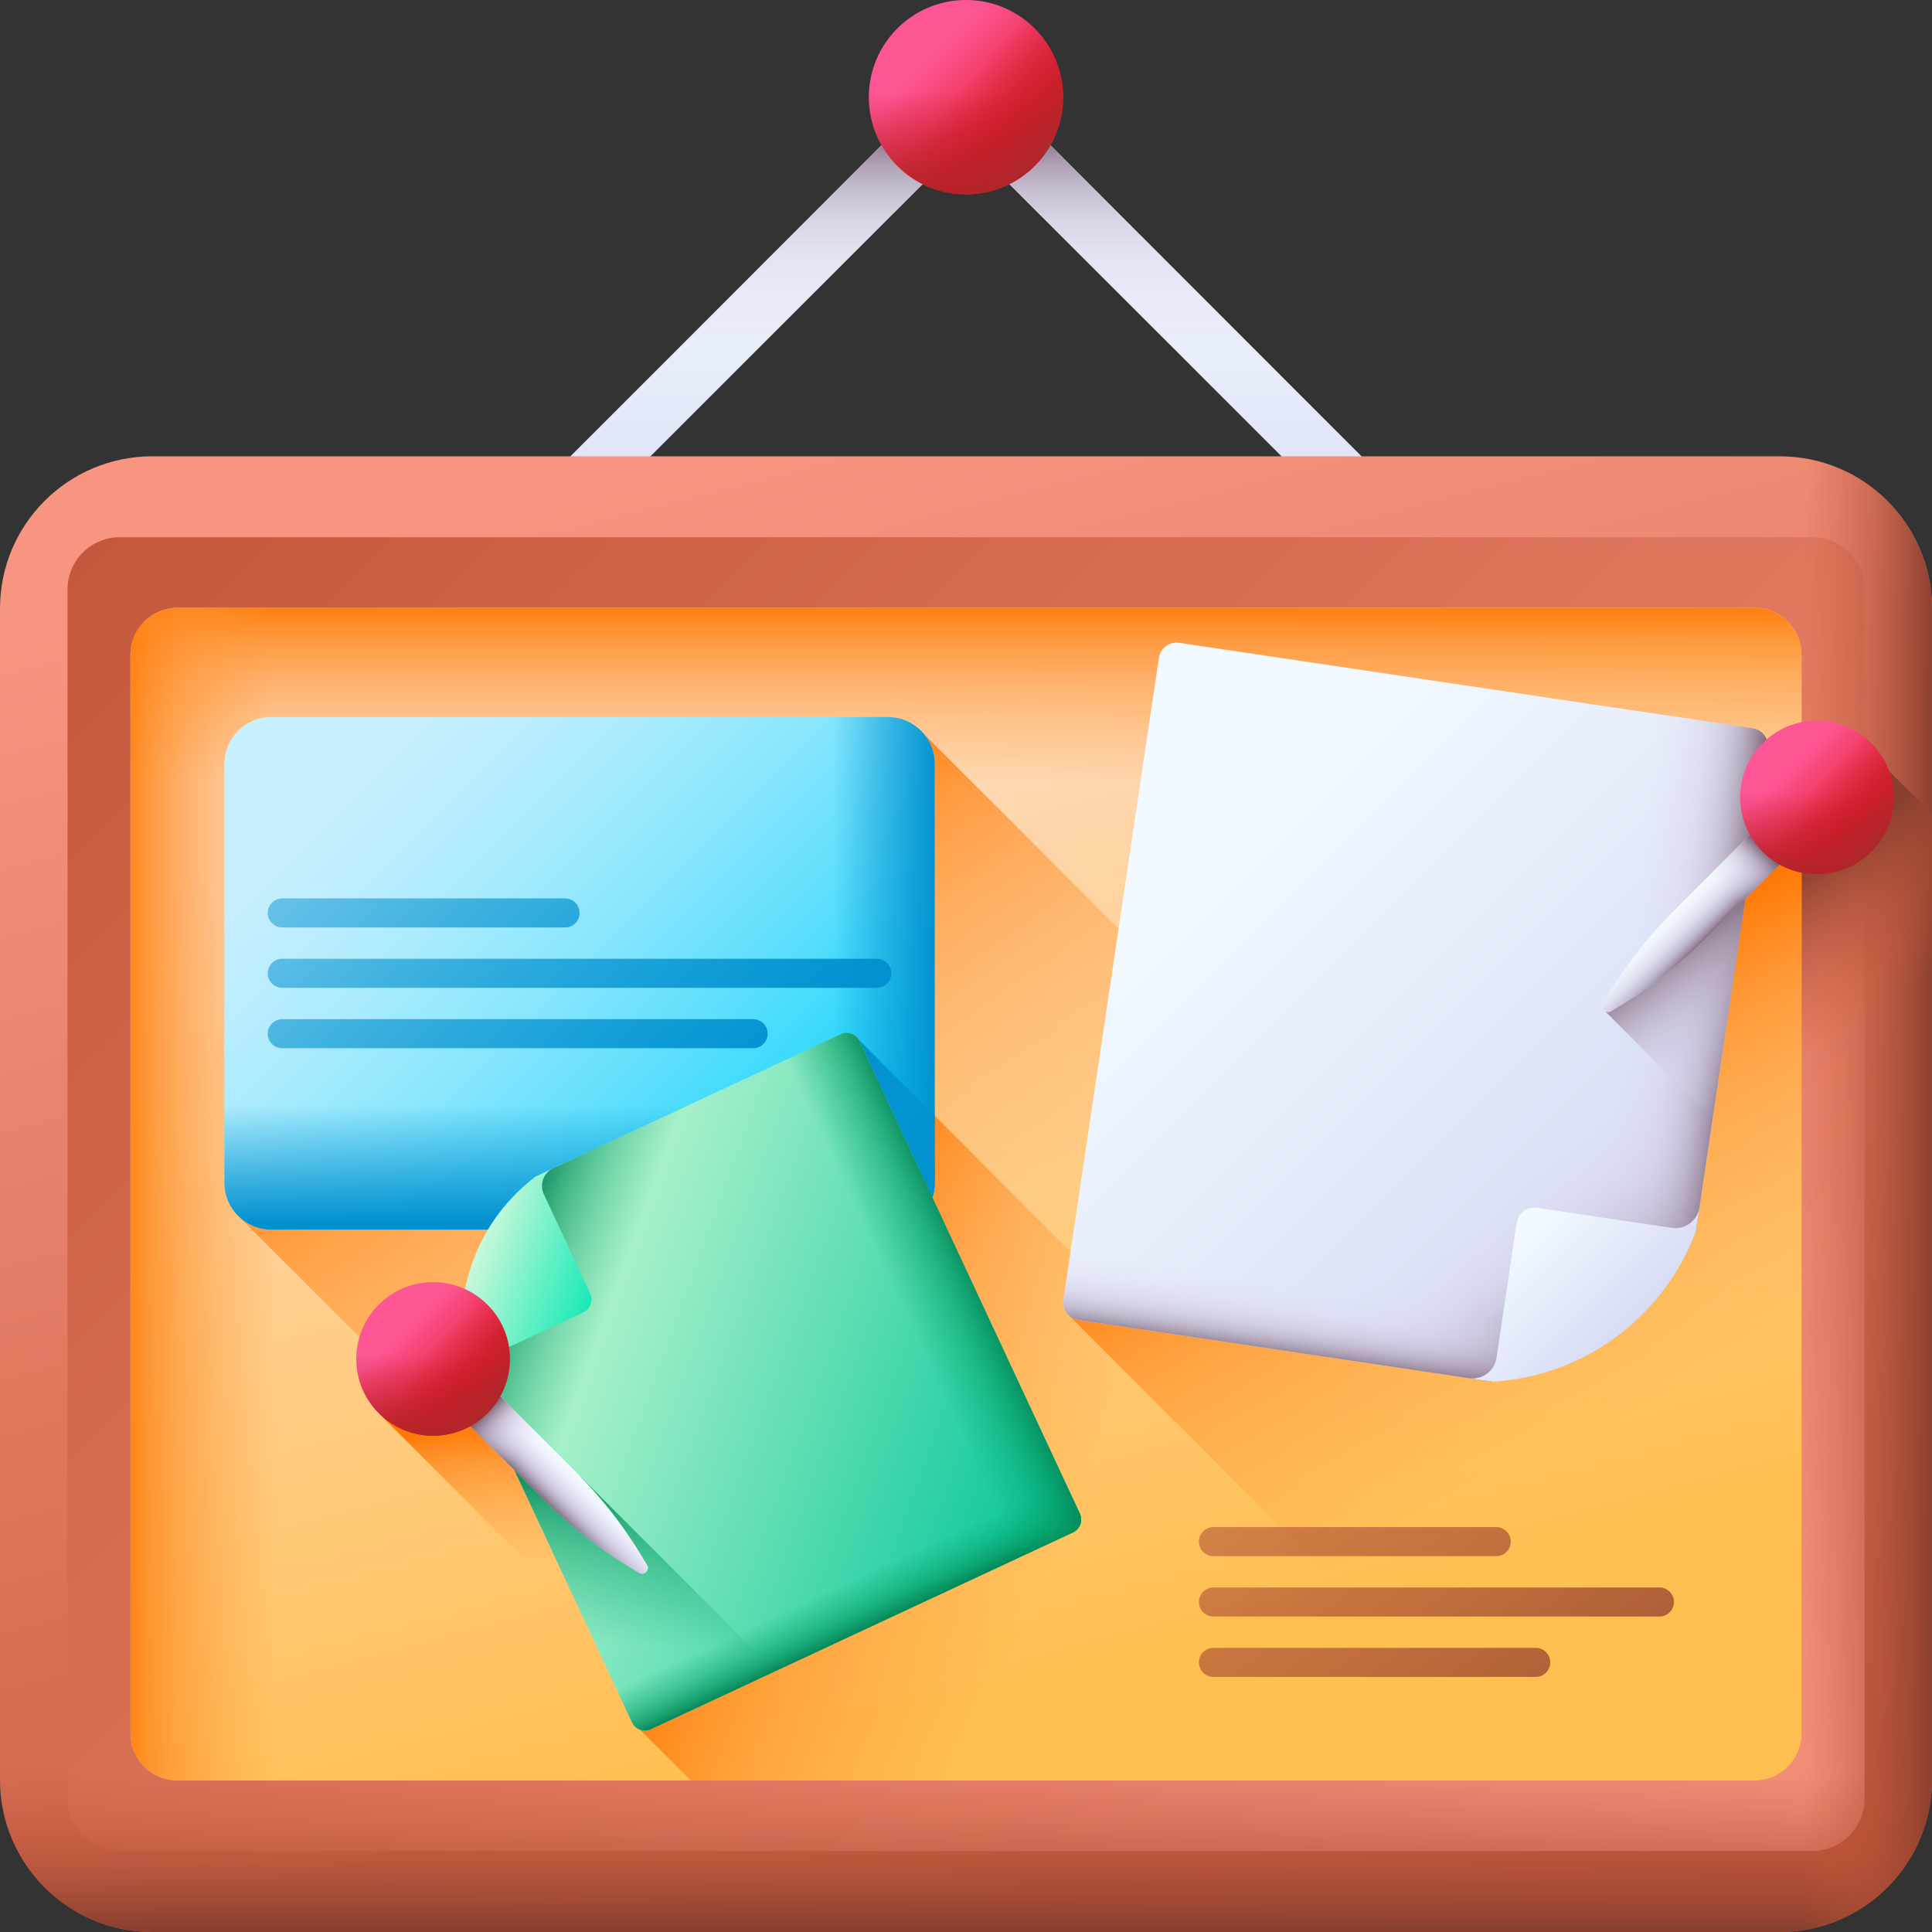 <svg width="144" height="144" viewBox="0 0 144 144" fill="none" xmlns="http://www.w3.org/2000/svg">
    <rect x="0" y="0" width="144" height="144" fill="#333333" stroke="none"/>
    <g clip-path="url(#clip0_2174_3300)">
        <path
            d="M115.37 47.898H28.629L72 4.527L115.37 47.898ZM38.814 43.679H105.185L72 10.493L38.814 43.679Z"
            fill="url(#paint0_linear_2174_3300)"/>
        <path
            d="M115.37 47.898H28.629L72 4.527L115.37 47.898ZM38.814 43.679H105.185L72 10.493L38.814 43.679Z"
            fill="url(#paint1_linear_2174_3300)"/>
        <path
            d="M72 14.485C76 14.485 79.243 11.242 79.243 7.242C79.243 3.243 76 0 72 0C68 0 64.758 3.243 64.758 7.242C64.758 11.242 68 14.485 72 14.485Z"
            fill="url(#paint2_linear_2174_3300)"/>
        <path
            d="M64.758 7.242C64.758 11.242 68 14.485 72 14.485C76 14.485 79.243 11.242 79.243 7.242C79.243 6.376 79.09 5.546 78.811 4.776H65.189C64.91 5.546 64.758 6.376 64.758 7.242Z"
            fill="url(#paint3_linear_2174_3300)"/>
        <path
            d="M66.88 12.363C69.708 15.192 74.294 15.192 77.122 12.363C79.95 9.535 79.95 4.949 77.122 2.121C76.509 1.509 75.814 1.029 75.072 0.682L65.44 10.314C65.787 11.056 66.267 11.751 66.88 12.363Z"
            fill="url(#paint4_linear_2174_3300)"/>
        <path
            d="M132.651 144H11.349C5.081 144 0 138.919 0 132.651V45.36C0 39.092 5.081 34.011 11.349 34.011H132.651C138.919 34.011 144 39.092 144 45.36V132.651C144 138.919 138.919 144 132.651 144Z"
            fill="url(#paint5_linear_2174_3300)"/>
        <path
            d="M8.926 137.969C6.78 137.969 5.033 136.223 5.033 134.076V43.935C5.033 41.788 6.78 40.042 8.926 40.042H135.074C137.22 40.042 138.967 41.788 138.967 43.935V134.076C138.967 136.223 137.22 137.969 135.074 137.969H8.926Z"
            fill="url(#paint6_linear_2174_3300)"/>
        <path
            d="M0 111.008V132.651C0 138.919 5.081 144 11.349 144H132.651C138.919 144 144 138.919 144 132.651V111.008H0Z"
            fill="url(#paint7_linear_2174_3300)"/>
        <path
            d="M132.651 34.011H69.678V144H132.651C138.919 144 144 138.919 144 132.651V45.36C144 39.092 138.919 34.011 132.651 34.011Z"
            fill="url(#paint8_linear_2174_3300)"/>
        <path
            d="M140.81 57.483L79.708 98.084L125.624 144H132.651C138.919 144 144 138.919 144 132.651V60.673L140.81 57.483Z"
            fill="url(#paint9_linear_2174_3300)"/>
        <path
            d="M9.725 129.201V48.809C9.725 46.874 11.294 45.304 13.23 45.304H130.77C132.706 45.304 134.275 46.874 134.275 48.809V129.201C134.275 131.137 132.706 132.706 130.77 132.706H13.229C11.294 132.706 9.725 131.137 9.725 129.201Z"
            fill="url(#paint10_linear_2174_3300)"/>
        <path
            d="M130.77 45.305H13.23C11.294 45.305 9.725 46.874 9.725 48.81V111.008H134.275V48.81C134.275 46.874 132.706 45.305 130.77 45.305Z"
            fill="url(#paint11_linear_2174_3300)"/>
        <path
            d="M134.276 129.201V120.116L68.408 54.248L17.628 90.499L59.835 132.706H130.77C132.706 132.706 134.276 131.137 134.276 129.201Z"
            fill="url(#paint12_linear_2174_3300)"/>
        <path d="M63.651 77.142L47.702 128.921L51.487 132.706H119.216L63.651 77.142Z"
              fill="url(#paint13_linear_2174_3300)"/>
        <path
            d="M79.708 98.084L114.33 132.706H130.77C132.706 132.706 134.275 131.137 134.275 129.201V61.825L79.708 98.084Z"
            fill="url(#paint14_linear_2174_3300)"/>
        <path
            d="M68.376 45.305H13.23C11.294 45.305 9.725 46.874 9.725 48.81V129.201C9.725 131.137 11.294 132.706 13.229 132.706H68.376V45.305Z"
            fill="url(#paint15_linear_2174_3300)"/>
        <path d="M45.315 105.334V122.417L28.231 105.334H45.315Z" fill="url(#paint16_linear_2174_3300)"/>
        <path
            d="M87.886 47.913L130.64 54.276C131.365 54.384 131.864 55.058 131.757 55.783L126.398 91.784L111.277 102.987L80.373 98.388C79.649 98.28 79.149 97.605 79.257 96.881L86.379 49.029C86.487 48.305 87.162 47.805 87.886 47.913Z"
            fill="url(#paint17_linear_2174_3300)"/>
        <path d="M130.831 62.008L81.501 98.556L111.277 102.988L126.399 91.784L130.831 62.008Z"
              fill="url(#paint18_linear_2174_3300)"/>
        <path
            d="M124.928 92.873L111.277 102.987L80.374 98.388C79.649 98.281 79.149 97.605 79.258 96.88L80.832 86.311L124.928 92.873Z"
            fill="url(#paint19_linear_2174_3300)"/>
        <path
            d="M130.64 54.276L114.575 51.885L107.062 102.36L111.276 102.988L126.398 91.784L131.756 55.783C131.864 55.059 131.364 54.384 130.64 54.276Z"
            fill="url(#paint20_linear_2174_3300)"/>
        <path
            d="M111.827 102.936C118.222 102.341 123.757 98.241 126.189 92.296L126.399 91.784L126.665 89.996C126.518 90.984 125.598 91.665 124.611 91.518L114.548 90.02C113.823 89.913 113.149 90.413 113.041 91.137L111.543 101.2C111.396 102.187 110.477 102.869 109.489 102.722L111.277 102.988L111.827 102.936Z"
            fill="url(#paint21_linear_2174_3300)"/>
        <path d="M130.462 64.487L119.658 75.397L127.649 83.387L130.462 64.487Z"
              fill="url(#paint22_linear_2174_3300)"/>
        <path
            d="M135.156 59.703L134.045 58.593L124.773 67.865C122.911 69.727 121.282 71.808 119.922 74.063L119.481 74.793C119.251 75.174 119.686 75.609 120.067 75.379L120.797 74.938C123.052 73.578 125.133 71.949 126.994 70.087L136.267 60.814L135.156 59.703Z"
            fill="url(#paint23_linear_2174_3300)"/>
        <path
            d="M135.156 59.703L134.045 58.593L124.773 67.865C122.911 69.727 121.282 71.808 119.922 74.063L119.481 74.793C119.251 75.174 119.686 75.609 120.067 75.379L120.797 74.938C123.052 73.578 125.133 71.949 126.994 70.087L136.267 60.814L135.156 59.703Z"
            fill="url(#paint24_linear_2174_3300)"/>
        <path d="M134.046 58.593L125.446 67.192L127.668 69.414L136.268 60.814L135.157 59.703L134.046 58.593Z"
              fill="url(#paint25_linear_2174_3300)"/>
        <path
            d="M135.426 65.157C138.588 65.157 141.151 62.594 141.151 59.433C141.151 56.272 138.588 53.709 135.426 53.709C132.265 53.709 129.702 56.272 129.702 59.433C129.702 62.594 132.265 65.157 135.426 65.157Z"
            fill="url(#paint26_linear_2174_3300)"/>
        <path
            d="M129.702 59.433C129.702 62.594 132.265 65.157 135.426 65.157C138.588 65.157 141.151 62.594 141.151 59.433C141.151 58.748 141.03 58.092 140.81 57.483H130.043C129.823 58.092 129.702 58.748 129.702 59.433Z"
            fill="url(#paint27_linear_2174_3300)"/>
        <path
            d="M131.379 63.481C133.614 65.716 137.238 65.716 139.474 63.481C141.709 61.245 141.709 57.621 139.474 55.385C138.99 54.901 138.44 54.523 137.854 54.248L130.241 61.861C130.515 62.447 130.894 62.997 131.379 63.481Z"
            fill="url(#paint28_linear_2174_3300)"/>
        <path
            d="M66.181 91.648H20.213C18.286 91.648 16.725 90.086 16.725 88.159V56.933C16.725 55.006 18.286 53.445 20.213 53.445H66.181C68.108 53.445 69.669 55.007 69.669 56.933V88.159C69.669 90.086 68.107 91.648 66.181 91.648Z"
            fill="url(#paint29_linear_2174_3300)"/>
        <path
            d="M16.725 68.943V88.16C16.725 90.086 18.286 91.648 20.213 91.648H66.181C68.107 91.648 69.669 90.086 69.669 88.16V68.943H16.725Z"
            fill="url(#paint30_linear_2174_3300)"/>
        <path
            d="M66.181 53.445H45.315V91.648H66.181C68.108 91.648 69.669 90.086 69.669 88.159V56.933C69.669 55.007 68.108 53.445 66.181 53.445Z"
            fill="url(#paint31_linear_2174_3300)"/>
        <path
            d="M69.669 83.159L63.652 77.141L59.184 91.647H66.181C68.107 91.647 69.669 90.085 69.669 88.159V83.159H69.669Z"
            fill="url(#paint32_linear_2174_3300)"/>
        <path
            d="M21.037 75.963H56.135C56.733 75.963 57.218 76.448 57.218 77.046C57.218 77.644 56.733 78.129 56.135 78.129H21.037C20.439 78.129 19.954 77.644 19.954 77.046C19.954 76.448 20.439 75.963 21.037 75.963Z"
            fill="url(#paint33_linear_2174_3300)"/>
        <path
            d="M21.037 71.463H65.356C65.954 71.463 66.439 71.948 66.439 72.546C66.439 73.144 65.954 73.629 65.356 73.629H21.037C20.439 73.629 19.954 73.144 19.954 72.546C19.954 71.948 20.439 71.463 21.037 71.463Z"
            fill="url(#paint34_linear_2174_3300)"/>
        <path
            d="M21.037 66.963H42.114C42.712 66.963 43.197 67.448 43.197 68.046C43.197 68.644 42.712 69.129 42.114 69.129H21.037C20.439 69.129 19.954 68.644 19.954 68.046C19.954 67.448 20.439 66.963 21.037 66.963Z"
            fill="url(#paint35_linear_2174_3300)"/>
        <path
            d="M79.967 114.22L48.516 128.886C47.983 129.135 47.35 128.904 47.101 128.371L34.752 101.888L39.92 87.69L62.653 77.089C63.186 76.841 63.819 77.071 64.068 77.604L80.482 112.805C80.731 113.338 80.5 113.971 79.967 114.22Z"
            fill="url(#paint36_linear_2174_3300)"/>
        <path
            d="M42.381 118.248L47.101 128.371C47.35 128.904 47.983 129.135 48.516 128.886L79.967 114.22C80.5 113.972 80.731 113.338 80.482 112.805L75.762 102.682L42.381 118.248Z"
            fill="url(#paint37_linear_2174_3300)"/>
        <path
            d="M62.653 77.089L52.02 82.047L69.334 119.178L79.967 114.22C80.5 113.971 80.731 113.338 80.482 112.805L64.067 77.604C63.819 77.071 63.185 76.841 62.653 77.089Z"
            fill="url(#paint38_linear_2174_3300)"/>
        <path d="M44.966 123.792L61.824 77.476L39.92 87.69L34.752 101.888L44.966 123.792Z"
              fill="url(#paint39_linear_2174_3300)"/>
        <path
            d="M39.574 87.968C35.555 91.198 33.663 96.394 34.666 101.452L34.752 101.888L35.366 103.203C35.027 102.476 35.341 101.613 36.068 101.274L43.47 97.822C44.003 97.574 44.234 96.94 43.985 96.407L40.533 89.005C40.195 88.278 40.509 87.415 41.236 87.076L39.92 87.69L39.574 87.968Z"
            fill="url(#paint40_linear_2174_3300)"/>
        <path
            d="M43.222 110.013L38.087 109.039L47.102 128.371C47.35 128.904 47.984 129.135 48.517 128.886L57.778 124.568L43.222 110.013Z"
            fill="url(#paint41_linear_2174_3300)"/>
        <path
            d="M32.549 101.557L33.66 100.446L42.933 109.719C44.795 111.581 46.424 113.662 47.784 115.916L48.225 116.646C48.455 117.028 48.02 117.462 47.639 117.232L46.909 116.791C44.654 115.431 42.573 113.802 40.711 111.941L31.439 102.668L32.549 101.557Z"
            fill="url(#paint42_linear_2174_3300)"/>
        <path
            d="M32.549 101.557L33.66 100.446L42.933 109.719C44.795 111.581 46.424 113.662 47.784 115.916L48.225 116.646C48.455 117.028 48.02 117.462 47.639 117.232L46.909 116.791C44.654 115.431 42.573 113.802 40.711 111.941L31.439 102.668L32.549 101.557Z"
            fill="url(#paint43_linear_2174_3300)"/>
        <path d="M33.66 100.446L42.26 109.045L40.038 111.267L31.439 102.668L32.549 101.557L33.66 100.446Z"
              fill="url(#paint44_linear_2174_3300)"/>
        <path
            d="M32.279 107.011C35.44 107.011 38.003 104.448 38.003 101.287C38.003 98.125 35.44 95.562 32.279 95.562C29.117 95.562 26.555 98.125 26.555 101.287C26.555 104.448 29.117 107.011 32.279 107.011Z"
            fill="url(#paint45_linear_2174_3300)"/>
        <path
            d="M26.555 101.287C26.555 104.448 29.117 107.011 32.279 107.011C35.44 107.011 38.003 104.448 38.003 101.287C38.003 100.602 37.883 99.945 37.662 99.337H26.896C26.675 99.945 26.555 100.602 26.555 101.287Z"
            fill="url(#paint46_linear_2174_3300)"/>
        <path
            d="M28.231 105.334C30.466 107.569 34.091 107.569 36.326 105.334C38.562 103.099 38.562 99.474 36.326 97.239C35.842 96.755 35.293 96.376 34.707 96.101L27.094 103.714C27.368 104.3 27.747 104.85 28.231 105.334Z"
            fill="url(#paint47_linear_2174_3300)"/>
        <path
            d="M90.443 122.821H114.463C115.061 122.821 115.546 123.306 115.546 123.904C115.546 124.502 115.061 124.987 114.463 124.987H90.443C89.845 124.987 89.36 124.502 89.36 123.904C89.36 123.306 89.845 122.821 90.443 122.821Z"
            fill="url(#paint48_linear_2174_3300)"/>
        <path
            d="M90.443 118.321H123.684C124.282 118.321 124.767 118.806 124.767 119.404C124.767 120.002 124.282 120.487 123.684 120.487H90.443C89.845 120.487 89.36 120.002 89.36 119.404C89.36 118.806 89.845 118.321 90.443 118.321Z"
            fill="url(#paint49_linear_2174_3300)"/>
        <path
            d="M90.443 113.821H111.52C112.118 113.821 112.603 114.306 112.603 114.904C112.603 115.502 112.118 115.987 111.52 115.987H90.443C89.845 115.987 89.36 115.502 89.36 114.904C89.36 114.306 89.845 113.821 90.443 113.821Z"
            fill="url(#paint50_linear_2174_3300)"/>
    </g>
    <defs>
        <linearGradient id="paint0_linear_2174_3300" x1="72" y1="16.282" x2="72" y2="43.991"
                        gradientUnits="userSpaceOnUse">
            <stop stop-color="#F3FAFF"/>
            <stop offset="1" stop-color="#D5DAF3"/>
        </linearGradient>
        <linearGradient id="paint1_linear_2174_3300" x1="72" y1="26.507" x2="72" y2="9.344"
                        gradientUnits="userSpaceOnUse">
            <stop stop-color="#DBD5EF" stop-opacity="0"/>
            <stop offset="0.259" stop-color="#D9D2EC" stop-opacity="0.259"/>
            <stop offset="0.429" stop-color="#D2CAE3" stop-opacity="0.43"/>
            <stop offset="0.575" stop-color="#C6BCD4" stop-opacity="0.575"/>
            <stop offset="0.707" stop-color="#B6A9BF" stop-opacity="0.707"/>
            <stop offset="0.828" stop-color="#A08FA4" stop-opacity="0.828"/>
            <stop offset="0.942" stop-color="#867082" stop-opacity="0.942"/>
            <stop offset="1" stop-color="#765D6E"/>
        </linearGradient>
        <linearGradient id="paint2_linear_2174_3300" x1="69.212" y1="4.454" x2="74.698" y2="9.94"
                        gradientUnits="userSpaceOnUse">
            <stop stop-color="#FE5694"/>
            <stop offset="1" stop-color="#E41F2D"/>
        </linearGradient>
        <linearGradient id="paint3_linear_2174_3300" x1="72" y1="6.869" x2="72" y2="14.766"
                        gradientUnits="userSpaceOnUse">
            <stop stop-color="#C41926" stop-opacity="0"/>
            <stop offset="0.363" stop-color="#BF1C27" stop-opacity="0.363"/>
            <stop offset="0.8" stop-color="#B12529" stop-opacity="0.8"/>
            <stop offset="1" stop-color="#A72B2B"/>
        </linearGradient>
        <linearGradient id="paint4_linear_2174_3300" x1="71.531" y1="6.837" x2="77.839" y2="12.278"
                        gradientUnits="userSpaceOnUse">
            <stop stop-color="#C41926" stop-opacity="0"/>
            <stop offset="0.363" stop-color="#BF1C27" stop-opacity="0.363"/>
            <stop offset="0.8" stop-color="#B12529" stop-opacity="0.8"/>
            <stop offset="1" stop-color="#A72B2B"/>
        </linearGradient>
        <linearGradient id="paint5_linear_2174_3300" x1="57.25" y1="31.756" x2="87.916" y2="150.781"
                        gradientUnits="userSpaceOnUse">
            <stop stop-color="#F89580"/>
            <stop offset="1" stop-color="#C4573A"/>
        </linearGradient>
        <linearGradient id="paint6_linear_2174_3300" x1="139.132" y1="156.138" x2="12.849" y2="29.854"
                        gradientUnits="userSpaceOnUse">
            <stop stop-color="#F89580"/>
            <stop offset="1" stop-color="#C4573A"/>
        </linearGradient>
        <linearGradient id="paint7_linear_2174_3300" x1="72" y1="131.979" x2="72" y2="143.854"
                        gradientUnits="userSpaceOnUse">
            <stop stop-color="#C4573A" stop-opacity="0"/>
            <stop offset="0.235" stop-color="#BE5539" stop-opacity="0.235"/>
            <stop offset="0.539" stop-color="#AE4E35" stop-opacity="0.539"/>
            <stop offset="0.879" stop-color="#934330" stop-opacity="0.879"/>
            <stop offset="1" stop-color="#883F2E"/>
        </linearGradient>
        <linearGradient id="paint8_linear_2174_3300" x1="134.413" y1="89.005" x2="144.193" y2="89.005"
                        gradientUnits="userSpaceOnUse">
            <stop stop-color="#C4573A" stop-opacity="0"/>
            <stop offset="0.235" stop-color="#BE5539" stop-opacity="0.235"/>
            <stop offset="0.539" stop-color="#AE4E35" stop-opacity="0.539"/>
            <stop offset="0.879" stop-color="#934330" stop-opacity="0.879"/>
            <stop offset="1" stop-color="#883F2E"/>
        </linearGradient>
        <linearGradient id="paint9_linear_2174_3300" x1="119.321" y1="90.005" x2="112.371" y2="80.114"
                        gradientUnits="userSpaceOnUse">
            <stop stop-color="#C4573A" stop-opacity="0"/>
            <stop offset="0.235" stop-color="#BE5539" stop-opacity="0.235"/>
            <stop offset="0.539" stop-color="#AE4E35" stop-opacity="0.539"/>
            <stop offset="0.879" stop-color="#934330" stop-opacity="0.879"/>
            <stop offset="1" stop-color="#883F2E"/>
        </linearGradient>
        <linearGradient id="paint10_linear_2174_3300" x1="62.183" y1="52.048" x2="81.343" y2="124.181"
                        gradientUnits="userSpaceOnUse">
            <stop stop-color="#FEDBBD"/>
            <stop offset="1" stop-color="#FFBF51"/>
        </linearGradient>
        <linearGradient id="paint11_linear_2174_3300" x1="72" y1="58.386" x2="72" y2="44.658"
                        gradientUnits="userSpaceOnUse">
            <stop stop-color="#FE9738" stop-opacity="0"/>
            <stop offset="0.321" stop-color="#FE9635" stop-opacity="0.321"/>
            <stop offset="0.56" stop-color="#FE902C" stop-opacity="0.56"/>
            <stop offset="0.772" stop-color="#FE871C" stop-opacity="0.772"/>
            <stop offset="0.968" stop-color="#FE7905" stop-opacity="0.968"/>
            <stop offset="1" stop-color="#FE7701"/>
        </linearGradient>
        <linearGradient id="paint12_linear_2174_3300" x1="69.052" y1="94.341" x2="48.868" y2="62.261"
                        gradientUnits="userSpaceOnUse">
            <stop stop-color="#FE9738" stop-opacity="0"/>
            <stop offset="0.321" stop-color="#FE9635" stop-opacity="0.321"/>
            <stop offset="0.56" stop-color="#FE902C" stop-opacity="0.56"/>
            <stop offset="0.772" stop-color="#FE871C" stop-opacity="0.772"/>
            <stop offset="0.968" stop-color="#FE7905" stop-opacity="0.968"/>
            <stop offset="1" stop-color="#FE7701"/>
        </linearGradient>
        <linearGradient id="paint13_linear_2174_3300" x1="79.151" y1="114.405" x2="56.027" y2="104.247"
                        gradientUnits="userSpaceOnUse">
            <stop stop-color="#FE9738" stop-opacity="0"/>
            <stop offset="0.321" stop-color="#FE9635" stop-opacity="0.321"/>
            <stop offset="0.56" stop-color="#FE902C" stop-opacity="0.56"/>
            <stop offset="0.772" stop-color="#FE871C" stop-opacity="0.772"/>
            <stop offset="0.968" stop-color="#FE7905" stop-opacity="0.968"/>
            <stop offset="1" stop-color="#FE7701"/>
        </linearGradient>
        <linearGradient id="paint14_linear_2174_3300" x1="120.81" y1="105.416" x2="106.374" y2="78.817"
                        gradientUnits="userSpaceOnUse">
            <stop stop-color="#FE9738" stop-opacity="0"/>
            <stop offset="0.321" stop-color="#FE9635" stop-opacity="0.321"/>
            <stop offset="0.56" stop-color="#FE902C" stop-opacity="0.56"/>
            <stop offset="0.772" stop-color="#FE871C" stop-opacity="0.772"/>
            <stop offset="0.968" stop-color="#FE7905" stop-opacity="0.968"/>
            <stop offset="1" stop-color="#FE7701"/>
        </linearGradient>
        <linearGradient id="paint15_linear_2174_3300" x1="20.531" y1="89.005" x2="8.441" y2="89.005"
                        gradientUnits="userSpaceOnUse">
            <stop stop-color="#FE9738" stop-opacity="0"/>
            <stop offset="0.321" stop-color="#FE9635" stop-opacity="0.321"/>
            <stop offset="0.56" stop-color="#FE902C" stop-opacity="0.56"/>
            <stop offset="0.772" stop-color="#FE871C" stop-opacity="0.772"/>
            <stop offset="0.968" stop-color="#FE7905" stop-opacity="0.968"/>
            <stop offset="1" stop-color="#FE7701"/>
        </linearGradient>
        <linearGradient id="paint16_linear_2174_3300" x1="38.748" y1="116.976" x2="36.843" y2="105.749"
                        gradientUnits="userSpaceOnUse">
            <stop stop-color="#FE9738" stop-opacity="0"/>
            <stop offset="0.321" stop-color="#FE9635" stop-opacity="0.321"/>
            <stop offset="0.56" stop-color="#FE902C" stop-opacity="0.56"/>
            <stop offset="0.772" stop-color="#FE871C" stop-opacity="0.772"/>
            <stop offset="0.968" stop-color="#FE7905" stop-opacity="0.968"/>
            <stop offset="1" stop-color="#FE7701"/>
        </linearGradient>
        <linearGradient id="paint17_linear_2174_3300" x1="90.25" y1="61.075" x2="123.44" y2="94.265"
                        gradientUnits="userSpaceOnUse">
            <stop stop-color="#F3FAFF"/>
            <stop offset="1" stop-color="#D5DAF3"/>
        </linearGradient>
        <linearGradient id="paint18_linear_2174_3300" x1="112.492" y1="88.813" x2="119.237" y2="97.913"
                        gradientUnits="userSpaceOnUse">
            <stop stop-color="#DBD5EF" stop-opacity="0"/>
            <stop offset="0.259" stop-color="#D9D2EC" stop-opacity="0.259"/>
            <stop offset="0.429" stop-color="#D2CAE3" stop-opacity="0.43"/>
            <stop offset="0.575" stop-color="#C6BCD4" stop-opacity="0.575"/>
            <stop offset="0.707" stop-color="#B6A9BF" stop-opacity="0.707"/>
            <stop offset="0.828" stop-color="#A08FA4" stop-opacity="0.828"/>
            <stop offset="0.942" stop-color="#867082" stop-opacity="0.942"/>
            <stop offset="1" stop-color="#765D6E"/>
        </linearGradient>
        <linearGradient id="paint19_linear_2174_3300" x1="101.824" y1="96.704" x2="101.032" y2="102.091"
                        gradientUnits="userSpaceOnUse">
            <stop stop-color="#DBD5EF" stop-opacity="0"/>
            <stop offset="0.259" stop-color="#D9D2EC" stop-opacity="0.259"/>
            <stop offset="0.429" stop-color="#D2CAE3" stop-opacity="0.43"/>
            <stop offset="0.575" stop-color="#C6BCD4" stop-opacity="0.575"/>
            <stop offset="0.707" stop-color="#B6A9BF" stop-opacity="0.707"/>
            <stop offset="0.828" stop-color="#A08FA4" stop-opacity="0.828"/>
            <stop offset="0.942" stop-color="#867082" stop-opacity="0.942"/>
            <stop offset="1" stop-color="#765D6E"/>
        </linearGradient>
        <linearGradient id="paint20_linear_2174_3300" x1="120.808" y1="78.346" x2="129.048" y2="79.296"
                        gradientUnits="userSpaceOnUse">
            <stop stop-color="#DBD5EF" stop-opacity="0"/>
            <stop offset="0.259" stop-color="#D9D2EC" stop-opacity="0.259"/>
            <stop offset="0.429" stop-color="#D2CAE3" stop-opacity="0.43"/>
            <stop offset="0.575" stop-color="#C6BCD4" stop-opacity="0.575"/>
            <stop offset="0.707" stop-color="#B6A9BF" stop-opacity="0.707"/>
            <stop offset="0.828" stop-color="#A08FA4" stop-opacity="0.828"/>
            <stop offset="0.942" stop-color="#867082" stop-opacity="0.942"/>
            <stop offset="1" stop-color="#765D6E"/>
        </linearGradient>
        <linearGradient id="paint21_linear_2174_3300" x1="113.381" y1="91.663" x2="121.512" y2="99.794"
                        gradientUnits="userSpaceOnUse">
            <stop stop-color="#F3FAFF"/>
            <stop offset="1" stop-color="#D5DAF3"/>
        </linearGradient>
        <linearGradient id="paint22_linear_2174_3300" x1="132.525" y1="79.961" x2="124.906" y2="69.736"
                        gradientUnits="userSpaceOnUse">
            <stop stop-color="#DBD5EF" stop-opacity="0"/>
            <stop offset="0.259" stop-color="#D9D2EC" stop-opacity="0.259"/>
            <stop offset="0.429" stop-color="#D2CAE3" stop-opacity="0.43"/>
            <stop offset="0.575" stop-color="#C6BCD4" stop-opacity="0.575"/>
            <stop offset="0.707" stop-color="#B6A9BF" stop-opacity="0.707"/>
            <stop offset="0.828" stop-color="#A08FA4" stop-opacity="0.828"/>
            <stop offset="0.942" stop-color="#867082" stop-opacity="0.942"/>
            <stop offset="1" stop-color="#765D6E"/>
        </linearGradient>
        <linearGradient id="paint23_linear_2174_3300" x1="126.803" y1="66.959" x2="128.214" y2="68.369"
                        gradientUnits="userSpaceOnUse">
            <stop stop-color="#F3FAFF"/>
            <stop offset="1" stop-color="#D5DAF3"/>
        </linearGradient>
        <linearGradient id="paint24_linear_2174_3300" x1="126.251" y1="66.41" x2="128.547" y2="68.705"
                        gradientUnits="userSpaceOnUse">
            <stop stop-color="#DBD5EF" stop-opacity="0"/>
            <stop offset="0.259" stop-color="#D9D2EC" stop-opacity="0.259"/>
            <stop offset="0.429" stop-color="#D2CAE3" stop-opacity="0.43"/>
            <stop offset="0.575" stop-color="#C6BCD4" stop-opacity="0.575"/>
            <stop offset="0.707" stop-color="#B6A9BF" stop-opacity="0.707"/>
            <stop offset="0.828" stop-color="#A08FA4" stop-opacity="0.828"/>
            <stop offset="0.942" stop-color="#867082" stop-opacity="0.942"/>
            <stop offset="1" stop-color="#765D6E"/>
        </linearGradient>
        <linearGradient id="paint25_linear_2174_3300" x1="128.522" y1="66.338" x2="131.524" y2="63.336"
                        gradientUnits="userSpaceOnUse">
            <stop stop-color="#DBD5EF" stop-opacity="0"/>
            <stop offset="0.259" stop-color="#D9D2EC" stop-opacity="0.259"/>
            <stop offset="0.429" stop-color="#D2CAE3" stop-opacity="0.43"/>
            <stop offset="0.575" stop-color="#C6BCD4" stop-opacity="0.575"/>
            <stop offset="0.707" stop-color="#B6A9BF" stop-opacity="0.707"/>
            <stop offset="0.828" stop-color="#A08FA4" stop-opacity="0.828"/>
            <stop offset="0.942" stop-color="#867082" stop-opacity="0.942"/>
            <stop offset="1" stop-color="#765D6E"/>
        </linearGradient>
        <linearGradient id="paint26_linear_2174_3300" x1="133.223" y1="57.229" x2="137.559" y2="61.565"
                        gradientUnits="userSpaceOnUse">
            <stop stop-color="#FE5694"/>
            <stop offset="1" stop-color="#E41F2D"/>
        </linearGradient>
        <linearGradient id="paint27_linear_2174_3300" x1="135.426" y1="59.138" x2="135.426" y2="65.379"
                        gradientUnits="userSpaceOnUse">
            <stop stop-color="#C41926" stop-opacity="0"/>
            <stop offset="0.363" stop-color="#BF1C27" stop-opacity="0.363"/>
            <stop offset="0.8" stop-color="#B12529" stop-opacity="0.8"/>
            <stop offset="1" stop-color="#A72B2B"/>
        </linearGradient>
        <linearGradient id="paint28_linear_2174_3300" x1="135.055" y1="59.112" x2="140.041" y2="63.413"
                        gradientUnits="userSpaceOnUse">
            <stop stop-color="#C41926" stop-opacity="0"/>
            <stop offset="0.363" stop-color="#BF1C27" stop-opacity="0.363"/>
            <stop offset="0.8" stop-color="#B12529" stop-opacity="0.8"/>
            <stop offset="1" stop-color="#A72B2B"/>
        </linearGradient>
        <linearGradient id="paint29_linear_2174_3300" x1="26.571" y1="55.92" x2="62.253" y2="91.602"
                        gradientUnits="userSpaceOnUse">
            <stop stop-color="#C8EFFE"/>
            <stop offset="0.103" stop-color="#C0EEFE"/>
            <stop offset="0.258" stop-color="#ABEBFD"/>
            <stop offset="0.446" stop-color="#89E6FD"/>
            <stop offset="0.661" stop-color="#5ADEFC"/>
            <stop offset="0.894" stop-color="#1ED5FB"/>
            <stop offset="1" stop-color="#01D0FB"/>
        </linearGradient>
        <linearGradient id="paint30_linear_2174_3300" x1="43.197" y1="82.351" x2="43.197" y2="91.186"
                        gradientUnits="userSpaceOnUse">
            <stop stop-color="#0290CF" stop-opacity="0"/>
            <stop offset="0.872" stop-color="#0290CF" stop-opacity="0.872"/>
            <stop offset="1" stop-color="#0290CF"/>
        </linearGradient>
        <linearGradient id="paint31_linear_2174_3300" x1="62.022" y1="72.546" x2="69.964" y2="72.546"
                        gradientUnits="userSpaceOnUse">
            <stop stop-color="#0290CF" stop-opacity="0"/>
            <stop offset="0.872" stop-color="#0290CF" stop-opacity="0.872"/>
            <stop offset="1" stop-color="#0290CF"/>
        </linearGradient>
        <linearGradient id="paint32_linear_2174_3300" x1="75.953" y1="83.858" x2="64.993" y2="84.393"
                        gradientUnits="userSpaceOnUse">
            <stop stop-color="#0290CF" stop-opacity="0"/>
            <stop offset="0.872" stop-color="#0290CF" stop-opacity="0.872"/>
            <stop offset="1" stop-color="#0290CF"/>
        </linearGradient>
        <linearGradient id="paint33_linear_2174_3300" x1="0.274" y1="38.341" x2="50.749" y2="89.344"
                        gradientUnits="userSpaceOnUse">
            <stop stop-color="#0290CF" stop-opacity="0"/>
            <stop offset="0.872" stop-color="#0290CF" stop-opacity="0.872"/>
            <stop offset="1" stop-color="#0290CF"/>
        </linearGradient>
        <linearGradient id="paint34_linear_2174_3300" x1="4.852" y1="33.81" x2="55.327" y2="84.813"
                        gradientUnits="userSpaceOnUse">
            <stop stop-color="#0290CF" stop-opacity="0"/>
            <stop offset="0.872" stop-color="#0290CF" stop-opacity="0.872"/>
            <stop offset="1" stop-color="#0290CF"/>
        </linearGradient>
        <linearGradient id="paint35_linear_2174_3300" x1="1.233" y1="37.392" x2="51.708" y2="88.395"
                        gradientUnits="userSpaceOnUse">
            <stop stop-color="#0290CF" stop-opacity="0"/>
            <stop offset="0.872" stop-color="#0290CF" stop-opacity="0.872"/>
            <stop offset="1" stop-color="#0290CF"/>
        </linearGradient>
        <linearGradient id="paint36_linear_2174_3300" x1="38.393" y1="96.613" x2="80.977" y2="112.089"
                        gradientUnits="userSpaceOnUse">
            <stop stop-color="#C4F8D3"/>
            <stop offset="1" stop-color="#00C497"/>
        </linearGradient>
        <linearGradient id="paint37_linear_2174_3300" x1="62.784" y1="118.09" x2="64.472" y2="121.706"
                        gradientUnits="userSpaceOnUse">
            <stop stop-color="#09A76D" stop-opacity="0"/>
            <stop offset="0.352" stop-color="#09A46B" stop-opacity="0.353"/>
            <stop offset="0.615" stop-color="#079A64" stop-opacity="0.615"/>
            <stop offset="0.847" stop-color="#048A59" stop-opacity="0.847"/>
            <stop offset="1" stop-color="#017B4E"/>
        </linearGradient>
        <linearGradient id="paint38_linear_2174_3300" x1="67.271" y1="97.494" x2="73.076" y2="94.784"
                        gradientUnits="userSpaceOnUse">
            <stop stop-color="#09A76D" stop-opacity="0"/>
            <stop offset="0.352" stop-color="#09A46B" stop-opacity="0.353"/>
            <stop offset="0.615" stop-color="#079A64" stop-opacity="0.615"/>
            <stop offset="0.847" stop-color="#048A59" stop-opacity="0.847"/>
            <stop offset="1" stop-color="#017B4E"/>
        </linearGradient>
        <linearGradient id="paint39_linear_2174_3300" x1="45.388" y1="97.599" x2="36.841" y2="94.493"
                        gradientUnits="userSpaceOnUse">
            <stop stop-color="#09A76D" stop-opacity="0"/>
            <stop offset="0.352" stop-color="#09A46B" stop-opacity="0.353"/>
            <stop offset="0.615" stop-color="#079A64" stop-opacity="0.615"/>
            <stop offset="0.847" stop-color="#048A59" stop-opacity="0.847"/>
            <stop offset="1" stop-color="#017B4E"/>
        </linearGradient>
        <linearGradient id="paint40_linear_2174_3300" x1="35.48" y1="93.998" x2="45.369" y2="97.591"
                        gradientUnits="userSpaceOnUse">
            <stop stop-color="#C4F8D9"/>
            <stop offset="1" stop-color="#00E7B2"/>
        </linearGradient>
        <linearGradient id="paint41_linear_2174_3300" x1="47.348" y1="122.618" x2="48.651" y2="109.652"
                        gradientUnits="userSpaceOnUse">
            <stop stop-color="#09A76D" stop-opacity="0"/>
            <stop offset="0.352" stop-color="#09A46B" stop-opacity="0.353"/>
            <stop offset="0.615" stop-color="#079A64" stop-opacity="0.615"/>
            <stop offset="0.847" stop-color="#048A59" stop-opacity="0.847"/>
            <stop offset="1" stop-color="#017B4E"/>
        </linearGradient>
        <linearGradient id="paint42_linear_2174_3300" x1="40.893" y1="108.806" x2="39.482" y2="110.217"
                        gradientUnits="userSpaceOnUse">
            <stop stop-color="#F3FAFF"/>
            <stop offset="1" stop-color="#D5DAF3"/>
        </linearGradient>
        <linearGradient id="paint43_linear_2174_3300" x1="41.455" y1="108.263" x2="39.159" y2="110.559"
                        gradientUnits="userSpaceOnUse">
            <stop stop-color="#DBD5EF" stop-opacity="0"/>
            <stop offset="0.259" stop-color="#D9D2EC" stop-opacity="0.259"/>
            <stop offset="0.429" stop-color="#D2CAE3" stop-opacity="0.43"/>
            <stop offset="0.575" stop-color="#C6BCD4" stop-opacity="0.575"/>
            <stop offset="0.707" stop-color="#B6A9BF" stop-opacity="0.707"/>
            <stop offset="0.828" stop-color="#A08FA4" stop-opacity="0.828"/>
            <stop offset="0.942" stop-color="#867082" stop-opacity="0.942"/>
            <stop offset="1" stop-color="#765D6E"/>
        </linearGradient>
        <linearGradient id="paint44_linear_2174_3300" x1="39.184" y1="108.191" x2="36.182" y2="105.189"
                        gradientUnits="userSpaceOnUse">
            <stop stop-color="#DBD5EF" stop-opacity="0"/>
            <stop offset="0.259" stop-color="#D9D2EC" stop-opacity="0.259"/>
            <stop offset="0.429" stop-color="#D2CAE3" stop-opacity="0.43"/>
            <stop offset="0.575" stop-color="#C6BCD4" stop-opacity="0.575"/>
            <stop offset="0.707" stop-color="#B6A9BF" stop-opacity="0.707"/>
            <stop offset="0.828" stop-color="#A08FA4" stop-opacity="0.828"/>
            <stop offset="0.942" stop-color="#867082" stop-opacity="0.942"/>
            <stop offset="1" stop-color="#765D6E"/>
        </linearGradient>
        <linearGradient id="paint45_linear_2174_3300" x1="30.075" y1="99.083" x2="34.411" y2="103.419"
                        gradientUnits="userSpaceOnUse">
            <stop stop-color="#FE5694"/>
            <stop offset="1" stop-color="#E41F2D"/>
        </linearGradient>
        <linearGradient id="paint46_linear_2174_3300" x1="32.279" y1="100.991" x2="32.279" y2="107.233"
                        gradientUnits="userSpaceOnUse">
            <stop stop-color="#C41926" stop-opacity="0"/>
            <stop offset="0.363" stop-color="#BF1C27" stop-opacity="0.363"/>
            <stop offset="0.8" stop-color="#B12529" stop-opacity="0.8"/>
            <stop offset="1" stop-color="#A72B2B"/>
        </linearGradient>
        <linearGradient id="paint47_linear_2174_3300" x1="31.907" y1="100.966" x2="36.893" y2="105.267"
                        gradientUnits="userSpaceOnUse">
            <stop stop-color="#C41926" stop-opacity="0"/>
            <stop offset="0.363" stop-color="#BF1C27" stop-opacity="0.363"/>
            <stop offset="0.8" stop-color="#B12529" stop-opacity="0.8"/>
            <stop offset="1" stop-color="#A72B2B"/>
        </linearGradient>
        <linearGradient id="paint48_linear_2174_3300" x1="62.589" y1="66.135" x2="119.73" y2="148.94"
                        gradientUnits="userSpaceOnUse">
            <stop stop-color="#C4573A" stop-opacity="0"/>
            <stop offset="0.235" stop-color="#BE5539" stop-opacity="0.235"/>
            <stop offset="0.539" stop-color="#AE4E35" stop-opacity="0.539"/>
            <stop offset="0.879" stop-color="#934330" stop-opacity="0.879"/>
            <stop offset="1" stop-color="#883F2E"/>
        </linearGradient>
        <linearGradient id="paint49_linear_2174_3300" x1="67.816" y1="62.529" x2="124.957" y2="145.333"
                        gradientUnits="userSpaceOnUse">
            <stop stop-color="#C4573A" stop-opacity="0"/>
            <stop offset="0.235" stop-color="#BE5539" stop-opacity="0.235"/>
            <stop offset="0.539" stop-color="#AE4E35" stop-opacity="0.539"/>
            <stop offset="0.879" stop-color="#934330" stop-opacity="0.879"/>
            <stop offset="1" stop-color="#883F2E"/>
        </linearGradient>
        <linearGradient id="paint50_linear_2174_3300" x1="65.799" y1="63.92" x2="122.94" y2="146.724"
                        gradientUnits="userSpaceOnUse">
            <stop stop-color="#C4573A" stop-opacity="0"/>
            <stop offset="0.235" stop-color="#BE5539" stop-opacity="0.235"/>
            <stop offset="0.539" stop-color="#AE4E35" stop-opacity="0.539"/>
            <stop offset="0.879" stop-color="#934330" stop-opacity="0.879"/>
            <stop offset="1" stop-color="#883F2E"/>
        </linearGradient>
        <clipPath id="clip0_2174_3300">
            <rect width="144" height="144" fill="white"/>
        </clipPath>
    </defs>
</svg>

